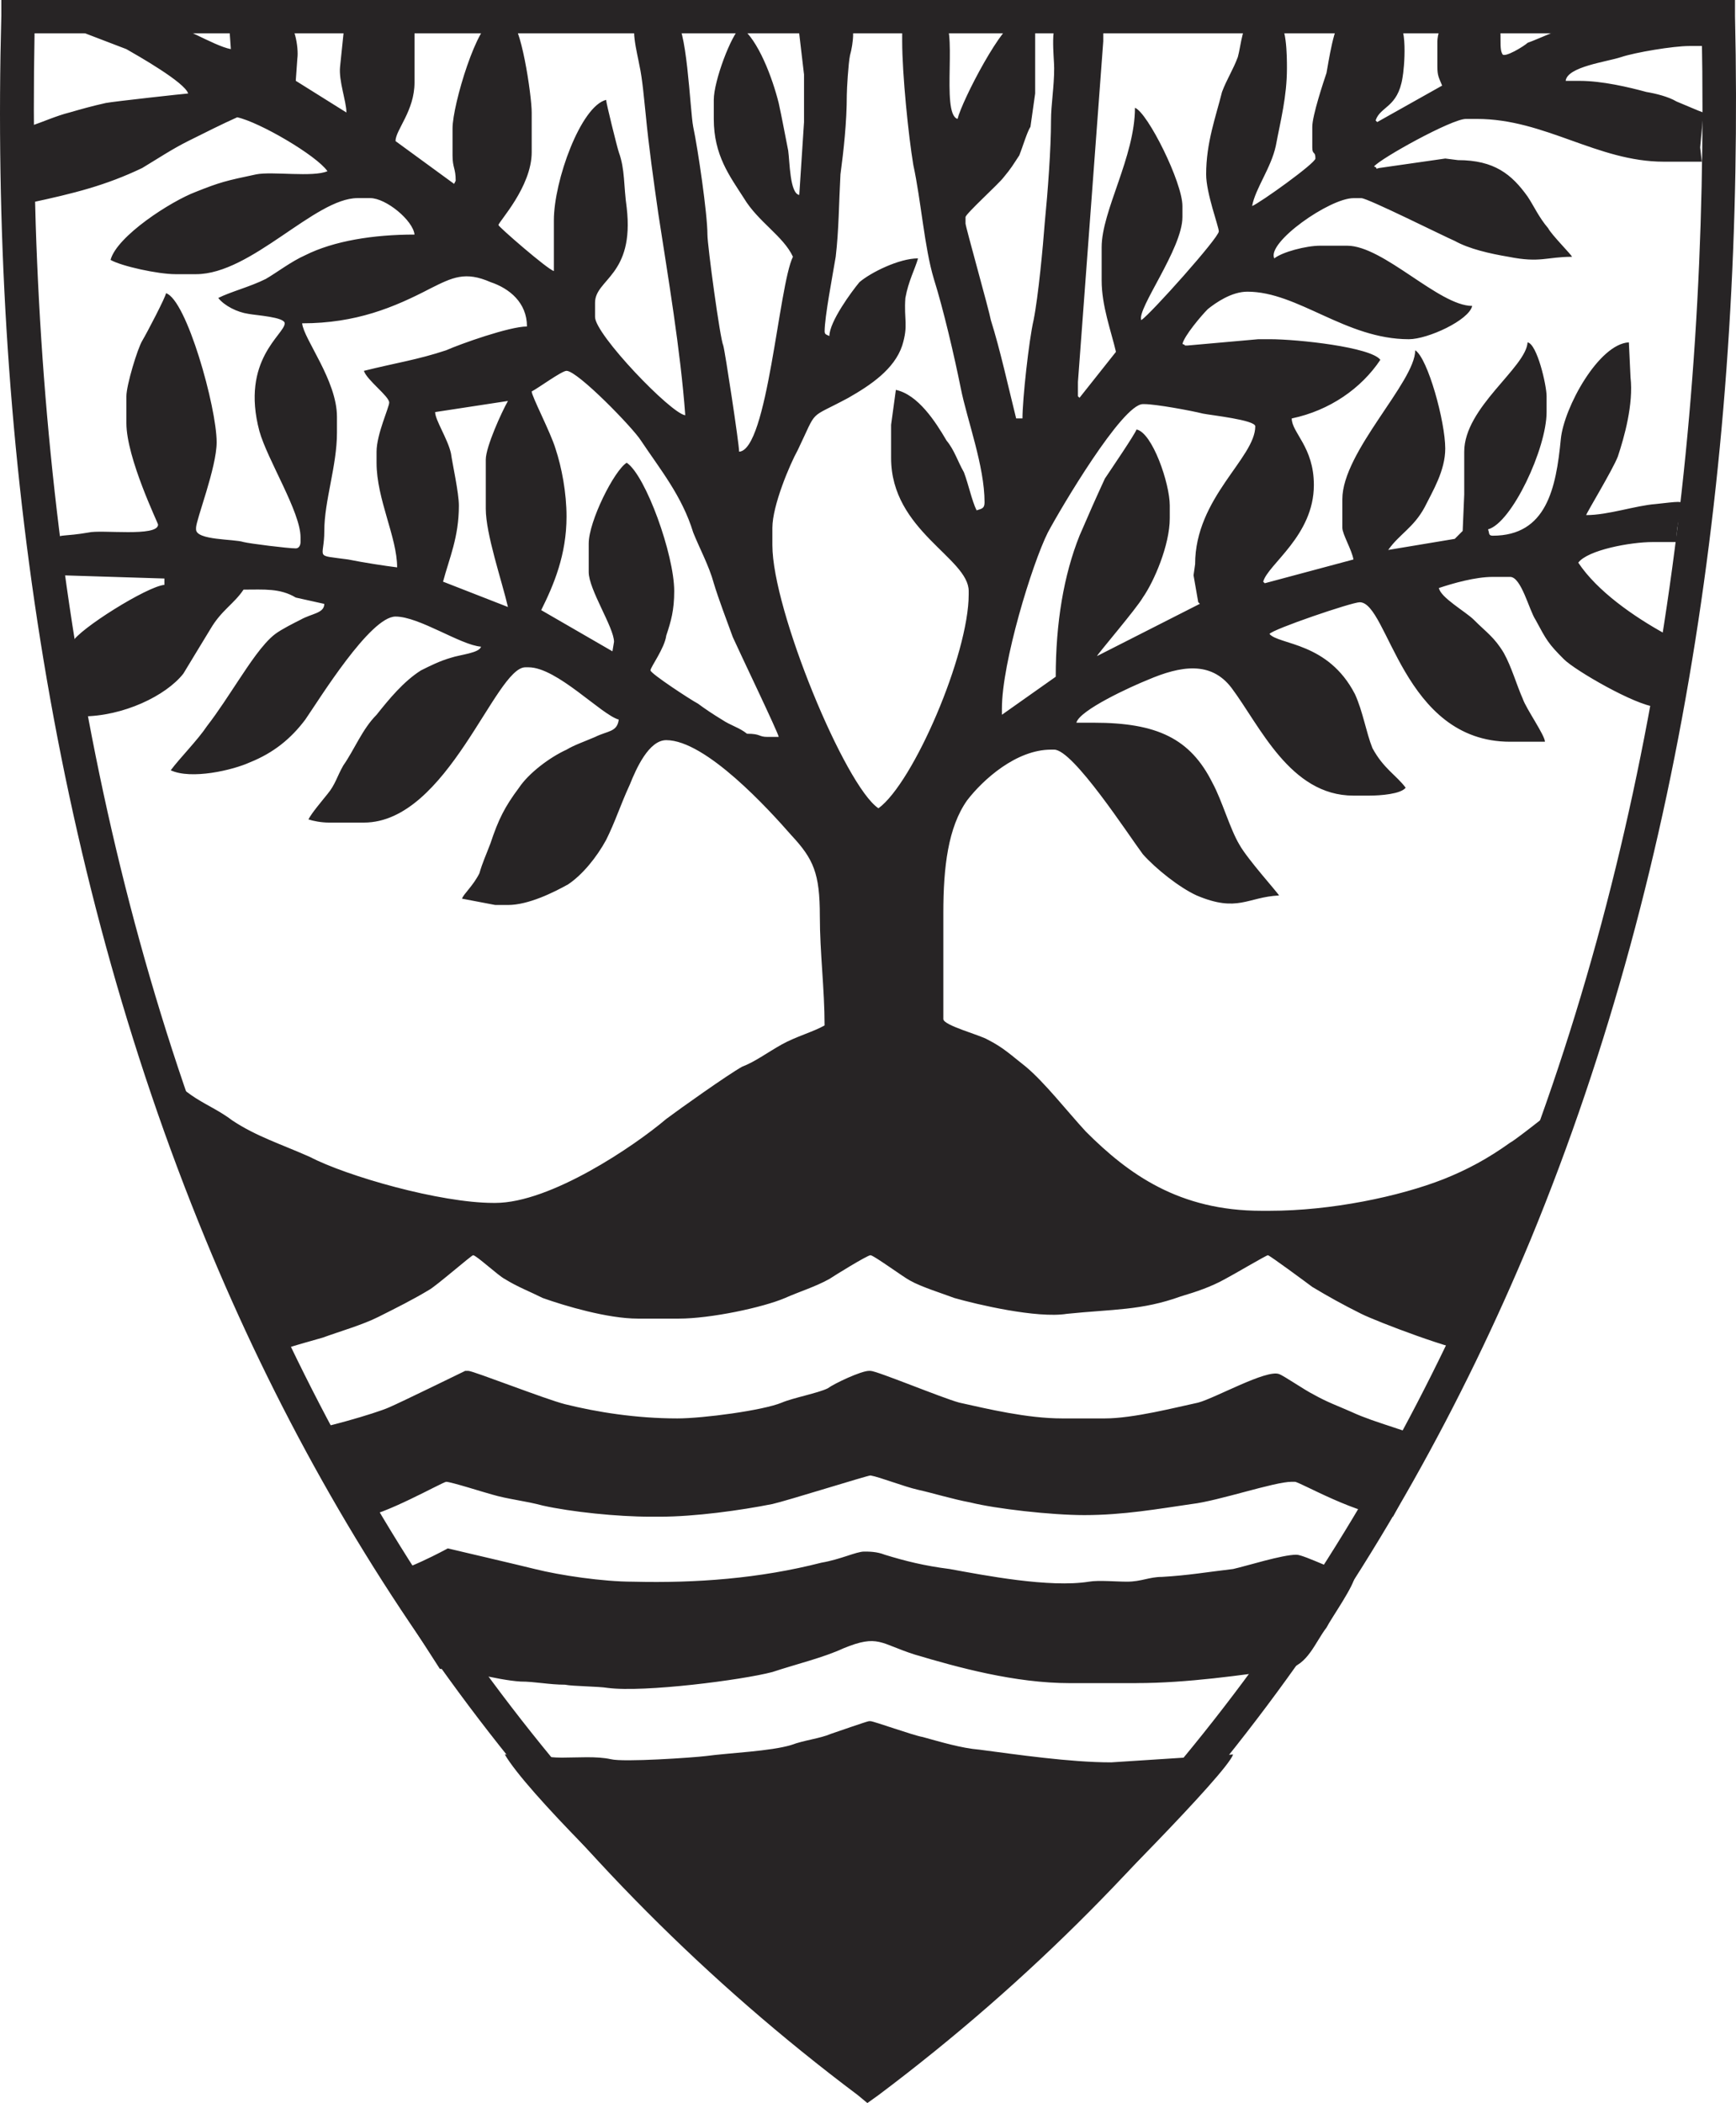 <?xml version="1.0" encoding="iso-8859-1"?>
<!-- Generator: Adobe Illustrator 16.0.0, SVG Export Plug-In . SVG Version: 6.00 Build 0)  -->
<!DOCTYPE svg PUBLIC "-//W3C//DTD SVG 1.0//EN" "http://www.w3.org/TR/2001/REC-SVG-20010904/DTD/svg10.dtd">
<svg version="1.0" id="Layer_1" xmlns="http://www.w3.org/2000/svg" xmlns:xlink="http://www.w3.org/1999/xlink" x="0px" y="0px"
	 width="100px" height="121.084px" viewBox="0 0 100 121.084" enable-background="new 0 0 100 121.084" xml:space="preserve">
<g>
	<path fill-rule="evenodd" clip-rule="evenodd" fill="#272425" d="M60.814,38.963l-3.1,2.189v-0.365
		c0-2.646,1.733-8.304,2.645-10.128c0.729-1.369,4.288-7.392,5.474-7.392h0.09c0.64,0,2.646,0.365,3.375,0.547
		c0.455,0.092,3.01,0.365,3.01,0.73c0,1.826-3.465,4.107-3.465,7.939l-0.091,0.639l0.271,1.55l0.094,0.092l-5.929,3.011
		c0.09-0.183,2.279-2.737,2.645-3.376c0.639-0.912,1.55-3.011,1.55-4.563v-0.729c0-1.277-1.004-4.198-1.915-4.38
		c-0.091,0.274-1.46,2.281-1.824,2.829c-0.546,1.187-0.911,2.008-1.46,3.286C61.273,33.123,60.814,35.86,60.814,38.963
		L60.814,38.963z M29.26,23.085c-0.365,0.639-1.277,2.646-1.277,3.376v2.829c0,1.46,0.913,4.106,1.277,5.658l-3.739-1.459
		c0.365-1.369,0.912-2.556,0.912-4.38c0-0.73-0.365-2.372-0.457-3.011c-0.182-0.822-0.911-1.917-0.911-2.372L29.26,23.085z
		 M30.627,22.538c0.365-0.183,1.732-1.187,2.007-1.187c0.638,0,3.83,3.285,4.287,4.015c1.095,1.642,2.371,3.194,3.01,5.292
		c0.365,0.913,0.912,1.917,1.185,2.919c0.274,0.912,0.73,2.099,1.095,3.103c0.365,0.82,2.645,5.565,2.645,5.748h-0.638
		c-0.547,0-0.365-0.183-1.187-0.183c-0.455-0.365-0.912-0.455-1.459-0.82c-0.456-0.274-1.003-0.639-1.368-0.914
		c-0.365-0.183-2.735-1.732-2.735-1.915c0-0.182,0.82-1.279,0.911-2.008c0.275-0.82,0.457-1.46,0.457-2.554
		c0-2.099-1.642-6.662-2.737-7.392c-0.729,0.457-2.188,3.376-2.188,4.653v1.644c0,1.002,1.458,3.193,1.458,4.014l-0.091,0.547
		l-4.104-2.372c0.729-1.459,1.459-3.193,1.459-5.383c0-1.369-0.274-2.829-0.638-3.923C31.722,24.91,30.627,22.813,30.627,22.538
		L30.627,22.538z M17.404,18.615c3.1,0,5.29-0.913,7.387-2.007c1.277-0.639,2.007-1.004,3.467-0.365
		c1.093,0.365,2.097,1.185,2.097,2.554c-1.004,0-3.832,1.004-4.652,1.369c-1.642,0.547-2.919,0.73-4.742,1.186
		c0.183,0.547,1.458,1.461,1.458,1.826c0,0.273-0.728,1.825-0.728,2.829v0.638c0,2.099,1.185,4.288,1.185,6.022
		c-0.729-0.091-1.915-0.273-2.827-0.456c-2.007-0.274-1.368,0-1.368-1.644c0-1.732,0.729-3.741,0.729-5.658v-0.912
		C19.409,21.898,17.494,19.527,17.404,18.615L17.404,18.615z M10.837,5.383c-0.092,0-4.287,0.457-4.742,0.547
		c-0.822,0.182-1.46,0.366-2.099,0.549c-0.729,0.182-1.55,0.547-2.098,0.729L1.716,11.68c2.554-0.547,4.379-1.004,6.476-2.007
		c0.912-0.549,1.732-1.096,2.645-1.551c0.913-0.457,2.007-1.004,2.827-1.369c1.277,0.274,4.56,2.189,5.199,3.103
		c-0.822,0.365-3.192,0-4.104,0.183c-1.734,0.365-2.097,0.455-3.466,1.002c-1.458,0.547-4.56,2.556-4.925,3.923
		c0.638,0.365,2.737,0.822,3.74,0.822h1.185c3.192,0,6.841-4.38,9.303-4.38h0.73c0.912,0,2.462,1.279,2.553,2.099
		c-2.371,0-4.65,0.365-6.292,1.187c-0.822,0.365-1.642,1.003-2.28,1.37c-0.912,0.455-2.007,0.729-2.736,1.094
		c0.365,0.456,1.094,0.82,1.732,0.913c0.457,0.09,2.097,0.182,2.097,0.547c0,0.639-2.553,2.099-1.458,6.205
		c0.456,1.642,2.37,4.653,2.37,6.113v0.274c0,0.183-0.09,0.365-0.273,0.365c-0.457,0-2.645-0.274-3.009-0.365
		c-0.547-0.182-2.737-0.092-2.737-0.729v-0.092c0-0.455,1.187-3.466,1.187-4.926c0-2.009-1.734-8.213-2.919-8.579
		c0,0.183-1.095,2.282-1.368,2.738c-0.274,0.456-0.912,2.555-0.912,3.194v1.55c0,2.009,1.824,5.75,1.824,5.84
		c0,0.729-3.284,0.274-4.014,0.457c-2.645,0.456-1.55-0.457-1.459,2.464l5.838,0.183v0.365c-1.004,0.09-4.926,2.554-5.292,3.284
		l0.548,4.289c2.372,0,4.834-1.186,5.836-2.462c0.547-0.914,1.004-1.644,1.552-2.556c0.638-1.095,1.368-1.459,1.915-2.281
		c1.185,0,2.097-0.09,3.009,0.457l1.642,0.365c0,0.547-0.729,0.547-1.369,0.913c-0.365,0.182-1.093,0.547-1.458,0.821
		c-0.729,0.548-1.551,1.825-2.099,2.646c-0.546,0.82-1.185,1.825-1.823,2.646c-0.547,0.82-1.551,1.824-2.097,2.554
		c1.185,0.547,3.555,0,4.56-0.457c1.368-0.547,2.37-1.368,3.192-2.462c0.82-1.187,3.74-5.932,5.198-5.932
		c1.369,0,3.739,1.642,4.926,1.734c-0.092,0.365-1.187,0.456-1.734,0.638c-0.638,0.183-1.185,0.457-1.732,0.731
		c-1.002,0.638-1.825,1.642-2.553,2.554c-0.822,0.822-1.277,2.007-1.917,2.919c-0.365,0.639-0.455,1.096-0.911,1.644
		c-0.365,0.456-0.912,1.095-1.095,1.459c0.273,0.09,0.73,0.183,1.185,0.183h2.007c4.833,0,7.569-8.941,9.302-8.941h0.182
		c1.642,0,4.196,2.736,5.199,3.011c-0.092,0.73-0.638,0.638-1.368,1.003c-0.639,0.274-1.187,0.457-1.642,0.73
		c-1.002,0.457-2.189,1.369-2.737,2.191c-0.82,1.095-1.185,1.824-1.64,3.193c-0.275,0.73-0.457,1.095-0.64,1.732
		c-0.365,0.731-0.912,1.187-1.002,1.461l1.915,0.365h0.73c1.185,0,2.645-0.73,3.465-1.187c0.822-0.547,1.642-1.552,2.189-2.554
		c0.547-1.097,0.82-2.009,1.368-3.194c0.365-0.914,1.095-2.556,2.097-2.556c2.282,0,5.929,4.015,7.206,5.475
		c1.277,1.369,1.642,2.189,1.642,4.653c0,2.099,0.273,4.198,0.273,6.297c-0.638,0.365-1.642,0.638-2.462,1.093
		c-0.82,0.458-1.55,1.004-2.28,1.279c-0.822,0.455-3.649,2.464-4.379,3.013c-1.823,1.55-6.657,4.834-9.849,4.834h-0.09
		c-3.102,0-8.483-1.55-10.581-2.645c-1.64-0.729-3.1-1.188-4.469-2.099c-0.728-0.55-1.368-0.82-2.097-1.279
		c-0.73-0.455-1.368-1.095-2.005-1.459c0.728,2.919,4.742,14.324,6.11,16.333c0.729-0.456,2.28-0.82,3.192-1.095
		c1.002-0.365,2.28-0.73,3.192-1.186c1.095-0.549,2.007-1.004,2.919-1.553c0.365-0.182,2.462-2.006,2.553-2.006
		c0.182,0,1.459,1.186,1.824,1.369c0.73,0.455,1.46,0.729,2.189,1.095c1.276,0.455,3.74,1.186,5.472,1.186h2.37
		c1.825,0,4.834-0.64,6.111-1.186c0.82-0.365,1.732-0.64,2.554-1.095c0.273-0.184,2.189-1.369,2.37-1.369
		c0.184,0,1.916,1.275,2.28,1.46c0.64,0.364,1.825,0.729,2.555,1.004c1.275,0.365,4.743,1.186,6.475,0.911
		c2.645-0.274,4.288-0.182,6.568-1.005c0.91-0.271,1.73-0.546,2.551-1.001c0.365-0.184,2.373-1.369,2.464-1.369
		s2.189,1.55,2.555,1.824c0.91,0.546,1.73,1.005,2.825,1.551c0.914,0.455,5.474,2.189,6.478,2.189
		c0.271-1.002,1.092-2.371,1.457-3.466c0.458-1.188,0.913-2.373,1.369-3.558c0.729-2.009,2.005-5.293,2.464-7.485
		c-0.094,0.094-2.829,2.282-3.194,2.464c-1.275,0.913-2.46,1.553-3.829,2.099c-2.555,1.004-6.475,1.824-10.033,1.824h-0.456
		c-4.743,0-7.659-2.096-10.123-4.56c-1.095-1.188-2.37-2.828-3.465-3.742c-0.82-0.64-1.279-1.095-2.189-1.552
		c-0.455-0.273-2.555-0.82-2.555-1.185v-6.114c0-2.646,0.274-4.928,1.369-6.478c0.911-1.187,2.826-2.92,4.834-2.92h0.182
		c1.095,0,4.288,4.927,5.108,6.022c0.729,0.822,2.096,1.917,3.1,2.374c2.37,1.003,2.919,0.09,4.744,0
		c-0.094-0.183-1.825-2.099-2.28-2.921c-0.549-0.912-1.004-2.554-1.553-3.558c-1.275-2.555-3.19-3.467-6.84-3.467h-1.001
		c0.181-0.731,3.19-2.099,4.104-2.464c1.915-0.822,3.646-1.096,4.831,0.456c1.644,2.191,3.374,6.205,7.023,6.205h0.91
		c0.64,0,1.825-0.09,2.1-0.455c-0.546-0.73-1.276-1.097-1.915-2.282c-0.365-0.912-0.546-2.099-1.005-3.103
		c-1.55-3.011-4.375-2.829-4.924-3.467c0.184-0.274,4.743-1.826,5.198-1.826c1.641,0,2.464,8.031,8.664,8.031h2.006
		c0-0.365-1.092-1.917-1.275-2.464c-0.365-0.822-0.64-1.824-1.095-2.646c-0.546-0.912-1.005-1.187-1.731-1.916
		c-0.458-0.456-1.918-1.277-2.008-1.825c0.82-0.274,2.099-0.639,3.1-0.639h1.004c0.64,0,1.095,1.916,1.46,2.464
		c0.64,1.187,0.729,1.369,1.641,2.281c0.64,0.639,4.104,2.646,5.289,2.737v-0.365l0.549-3.832c-1.824-1.004-3.923-2.463-5.015-4.105
		c0.546-0.731,3.01-1.187,4.285-1.187h1.369c0-2.464,1.366-2.464-1.188-2.189c-1.185,0.091-2.735,0.638-4.011,0.638
		c0-0.091,1.551-2.646,1.825-3.376c0.364-1.095,0.91-3.011,0.729-4.563l-0.094-2.007c-1.73,0.092-3.739,3.741-3.92,5.565
		c-0.274,2.829-0.82,5.567-3.924,5.567c-0.271,0-0.181-0.183-0.271-0.365c1.366-0.365,3.375-4.653,3.375-6.752v-0.912
		c0-0.639-0.549-3.011-1.095-3.103c-0.091,1.459-3.649,3.741-3.649,6.296v2.462l-0.09,2.099l-0.456,0.457l-3.833,0.638
		c0.64-0.912,1.46-1.277,2.1-2.462c0.455-0.914,1.185-2.099,1.185-3.376c0-1.552-1.004-5.202-1.73-5.658
		c0,1.825-4.198,5.84-4.198,8.577v1.642c0,0.365,0.549,1.277,0.64,1.826l-5.108,1.368l-0.091-0.09
		c0.274-1.004,2.919-2.646,2.919-5.567c0-2.189-1.275-3.011-1.275-3.831c2.187-0.457,4.011-1.734,5.105-3.376
		c-0.546-0.729-4.74-1.187-6.384-1.187h-0.637l-4.104,0.365c-0.274,0,0,0-0.274-0.09c0.091-0.457,1.095-1.644,1.46-2.008
		c0.455-0.365,1.366-1.003,2.279-1.003c2.92,0,5.655,2.737,9.304,2.737c1.092,0,3.465-1.095,3.646-1.917
		c-1.914,0-5.105-3.467-7.204-3.467h-1.55c-0.82,0-2.189,0.365-2.645,0.73c-0.456-0.912,3.19-3.468,4.56-3.468h0.455
		c0.365,0,4.744,2.191,5.383,2.464c0.82,0.457,2.006,0.73,3.101,0.913c1.824,0.365,2.189,0,3.648,0c0-0.091-1.188-1.277-1.369-1.642
		c-0.546-0.64-0.82-1.277-1.185-1.825c-0.914-1.277-1.915-2.099-4.014-2.099l-0.73-0.092l-3.83,0.549c-0.274,0.091,0,0-0.274-0.092
		c0.365-0.457,4.47-2.737,5.29-2.737h0.64c3.92,0,6.93,2.462,10.763,2.462h2.189l-0.094-0.82l0.184-2.007
		c-0.274-0.092-1.095-0.457-1.55-0.64c-0.458-0.274-1.188-0.457-1.734-0.547c-1.004-0.274-2.554-0.639-3.829-0.639h-0.82
		c0.09-0.82,2.37-1.095,3.19-1.368c0.82-0.274,3.01-0.639,3.923-0.639h0.82V1.552c0-0.274-0.09-0.365-0.364-0.365h-6.385
		c-0.455,0-2.828,1.095-3.374,1.277c-0.185,0.183-1.369,0.912-1.46,0.64c-0.274-0.457,0.181-1.917-0.549-1.917h-2.645
		c-0.365,0-0.546,0.913-0.546,1.186v1.461c0,0.547,0.091,0.638,0.274,1.095l-3.739,2.099L79.24,6.935
		c0.271-0.822,1.275-0.729,1.55-2.464c0.091-0.455,0.365-3.284-0.458-3.284h-3.01c-0.455,0-0.82,2.555-0.91,3.011
		c-0.185,0.547-0.82,2.464-0.82,3.102v1.187c0,0.455,0.181,0.183,0.181,0.638c0,0.274-3.19,2.556-3.646,2.738
		c0.181-1.004,1.091-2.189,1.365-3.468c0.274-1.46,0.64-2.829,0.64-4.471c0-0.638,0-2.737-0.64-2.737h-1.365
		c-0.55,0-0.64,1.46-0.824,2.099c-0.271,0.73-0.636,1.277-0.91,2.007c-0.365,1.46-0.914,2.919-0.914,4.746
		c0,1.095,0.729,3.011,0.729,3.284c0,0.365-3.92,4.746-4.466,5.11c-0.274-0.639,2.37-4.106,2.37-5.932v-0.638
		c0-1.369-2.005-5.383-2.735-5.657c0,2.829-1.918,5.93-1.918,8.029v1.917c0,1.459,0.549,2.92,0.824,4.106l-2.1,2.646l-0.09-0.09
		v-0.822l1.459-19.619V1.187h-2.464c-0.639,0-0.364,2.099-0.364,2.737c0,1.095-0.182,2.099-0.182,3.011
		c0,1.642-0.184,4.106-0.364,5.932c-0.094,1.277-0.365,4.196-0.64,5.565c-0.274,1.187-0.64,4.563-0.64,5.658h-0.364
		c-0.456-1.825-0.911-3.924-1.457-5.658c-0.094-0.547-1.459-5.383-1.459-5.565V12.5c0-0.182,1.914-1.915,2.186-2.28
		c0.459-0.547,0.549-0.729,0.914-1.279c0.181-0.455,0.455-1.367,0.64-1.642l0.271-1.917V1.187h-1.002
		c-0.823,0-3.193,4.562-3.468,5.658c-1.001-0.274,0.094-5.658-0.91-5.658h-1.915c-0.274,0-0.365,0.091-0.365,0.365v0.82
		c0,1.917,0.365,5.475,0.64,7.119c0.455,2.097,0.636,4.744,1.185,6.57c0.546,1.732,1.186,4.471,1.551,6.295
		c0.364,1.825,1.369,4.471,1.369,6.57c0,0.365-0.185,0.365-0.459,0.457c-0.271-0.547-0.455-1.461-0.729-2.191
		c-0.365-0.638-0.546-1.277-1.001-1.825c-0.64-1.095-1.644-2.646-2.92-2.919l-0.274,2.007v1.917c0,4.196,4.47,5.748,4.47,7.665
		v0.182c0,3.467-3.19,10.858-5.199,12.318c-1.915-1.277-6.11-11.406-6.11-15.146v-1.004c0-1.277,1.003-3.649,1.46-4.471
		c1.185-2.464,0.547-1.734,2.917-3.011c1.277-0.729,2.646-1.642,3.102-3.011c0.365-1.187,0.091-1.459,0.181-2.737
		c0.185-1.004,0.549-1.644,0.73-2.281c-1.095,0-2.736,0.82-3.374,1.369c-0.457,0.547-1.732,2.28-1.732,3.102
		c-0.184-0.09-0.274-0.09-0.274-0.273c0-0.822,0.456-3.193,0.638-4.29c0.183-1.55,0.183-3.102,0.274-4.744
		c0.183-1.369,0.365-3.011,0.365-4.563c0-0.365,0.09-1.825,0.182-2.281c0.183-0.64,0.365-2.007-0.182-2.007H45.95l0.365,3.102v2.738
		l-0.274,4.196c-0.547-0.09-0.547-1.917-0.638-2.554c-0.183-0.913-0.365-1.917-0.547-2.738c-0.365-1.46-1.186-3.649-2.189-4.379
		c-0.547,0.455-1.55,3.102-1.55,4.196v1.096c0,2.097,0.913,3.284,1.732,4.561c0.822,1.369,2.28,2.191,2.827,3.376
		c-0.82,1.644-1.458,11.132-3.1,11.224c0-0.457-0.822-5.84-0.913-6.114c-0.182-0.365-0.912-5.748-0.912-6.387
		c0-1.187-0.547-4.928-0.82-6.205c-0.183-0.913-0.365-6.113-1.095-6.113h-2.007c-0.638,0-0.09,2.007,0,2.555
		c0.183,0.822,0.274,2.007,0.365,2.829c0.183,1.917,0.457,3.833,0.73,5.748c0.547,3.56,1.277,7.848,1.55,11.589
		c-0.82-0.092-5.197-4.653-5.197-5.658v-0.822c0-1.367,2.28-1.55,1.823-5.475c-0.182-1.277-0.09-2.189-0.455-3.193
		c-0.092-0.273-0.73-2.829-0.73-3.011c-1.459,0.365-3.01,4.655-3.01,6.936v2.919c-0.365-0.092-3.192-2.554-3.192-2.646
		c0-0.183,1.915-2.189,1.915-4.198v-2.28c0-1.004-0.638-5.293-1.277-5.293h-0.911c-0.912,0-2.372,4.836-2.372,6.205v1.55
		c0,0.731,0.182,0.731,0.182,1.461l-0.092,0.183l-3.375-2.464c0-0.64,1.095-1.734,1.095-3.376V1.642
		c0-0.273-0.183-0.456-0.456-0.456h-3.557l-0.275,2.646c-0.09,0.82,0.365,2.007,0.365,2.646l-2.918-1.826l0.091-1.277
		c0.092-0.639-0.183-2.189-0.73-2.189h-2.917c-0.183,0-0.273,0.091-0.273,0.365l0.09,1.277c-1.002-0.182-3.102-1.551-4.195-1.642
		c-1.824-0.182-4.196,0-6.019,0c0.09,0.091,3.739,1.46,4.195,1.642C7.918,3.194,10.655,4.745,10.837,5.383L10.837,5.383z"/>
	<path fill-rule="evenodd" clip-rule="evenodd" fill="#272425" d="M17.404,82.396c0.182,0.729,2.28,4.928,2.735,4.928h0.73
		c1.095,0,4.652-2.009,4.834-2.009c0.273,0,2.28,0.64,2.645,0.733c0.912,0.271,1.915,0.364,2.919,0.636
		c1.641,0.365,4.285,0.64,6.202,0.64h0.547c2.005,0,4.65-0.365,6.475-0.729c0.82-0.182,5.474-1.645,5.654-1.645
		c0.546,0.094,1.916,0.64,2.736,0.824c0.823,0.181,2.008,0.545,3.009,0.729c1.46,0.365,4.653,0.729,6.568,0.729
		c2.28,0,4.285-0.364,6.2-0.639c1.55-0.182,4.744-1.279,5.748-1.279h0.181c0.274,0,3.739,2.009,5.654,2.009l2.28-4.288
		c-1.275-0.64-3.281-1.095-4.65-1.734c-0.82-0.365-1.369-0.546-2.189-1.004c-0.546-0.271-1.733-1.095-2.005-1.186
		c-0.73-0.274-3.649,1.369-4.653,1.644c-1.275,0.271-3.739,0.911-5.38,0.911h-2.464c-2.006,0-4.285-0.546-5.926-0.911
		c-1.004-0.274-4.744-1.827-5.109-1.827h-0.09c-0.455,0-2.007,0.732-2.372,1.004c-0.547,0.274-2.007,0.549-2.645,0.823
		c-1.095,0.455-4.56,0.911-6.019,0.911c-2.372,0-4.652-0.365-6.476-0.82c-1.093-0.274-5.29-1.918-5.563-1.918h-0.183
		c0,0-3.739,1.827-4.379,2.099C21.599,81.392,18.406,82.305,17.404,82.396L17.404,82.396z"/>
	<path fill-rule="evenodd" clip-rule="evenodd" fill="#272425" d="M65.467,96.904c2.919,0,6.02-0.456,8.664-0.82
		c1.186-0.185,1.641-1.554,2.28-2.374c0.274-0.545,1.64-2.464,1.64-3.009c-0.819-0.094-2.916-1.188-3.374-1.188
		c-0.82,0-2.826,0.639-3.646,0.823c-1.554,0.181-2.555,0.365-4.104,0.455c-0.73,0-1.186,0.274-2.009,0.274
		c-0.636,0-1.641-0.094-2.187,0c-2.282,0.365-6.019-0.364-8.027-0.729c-1.46-0.185-2.555-0.459-3.739-0.823
		c-0.456-0.181-0.911-0.181-1.186-0.181c-0.455,0-1.368,0.455-2.462,0.639c-3.557,0.911-7.204,1.186-10.853,1.095
		c-1.732,0-4.195-0.364-5.654-0.729c-0.73-0.185-5.017-1.188-5.017-1.188s-2.645,1.46-3.92,1.554l3.465,5.383
		c1.277,0,3.192,0.639,4.652,0.729c0.82,0,1.642,0.181,2.553,0.181c0.457,0.094,1.917,0.094,2.464,0.185
		c2.097,0.274,7.751-0.456,9.484-0.914c1.368-0.455,2.919-0.82,4.104-1.369c2.005-0.82,2.096-0.271,4.104,0.365
		c2.461,0.732,5.745,1.644,8.938,1.644H65.467z"/>
	<path fill-rule="evenodd" clip-rule="evenodd" fill="#272425" d="M29.077,101.012c1.277,2.189,7.569,8.302,9.667,10.217
		c1.734,1.644,3.557,2.923,5.381,4.473c0.638,0.455,5.474,4.014,5.929,4.014c0.73,0,10.305-7.482,11.399-8.486
		c1.278-1.185,9.213-9.122,9.578-10.217l-7.024,0.455c-2.37,0-5.473-0.455-7.568-0.729c-1.095-0.091-2.28-0.456-3.284-0.73
		c-0.546-0.09-2.826-0.913-3.01-0.913h-0.09c-0.09,0-1.917,0.639-2.189,0.729c-0.638,0.274-1.55,0.365-2.28,0.64
		c-1.185,0.364-3.557,0.455-4.924,0.639c-0.73,0.091-4.744,0.365-5.474,0.182c-0.82-0.182-1.915-0.091-2.827-0.091
		c-0.911,0-1.458-0.181-2.462-0.181H29.077z"/>
	<path fill="#272425" d="M49.964,1.917H1.991c-0.457,23.45,2.827,47.357,11.673,68.708c7.662,18.522,19.335,35.221,36.3,47.995
		c16.963-12.774,28.727-29.473,36.387-47.995c8.848-21.351,12.132-45.258,11.677-68.708H49.964z M0.986,0h48.978h48.974h1.005v0.912
		c0.545,23.998-2.738,48.544-11.768,70.442c-7.935,19.072-20.063,36.135-37.575,49.274l-0.636,0.455l-0.549-0.455
		c-17.511-13.14-29.731-30.202-37.575-49.274C2.811,49.456-0.563,24.91,0.076,0.912V0H0.986z"/>
</g>
<g>
</g>
<g>
</g>
<g>
</g>
<g>
</g>
<g>
</g>
<g>
</g>
</svg>
